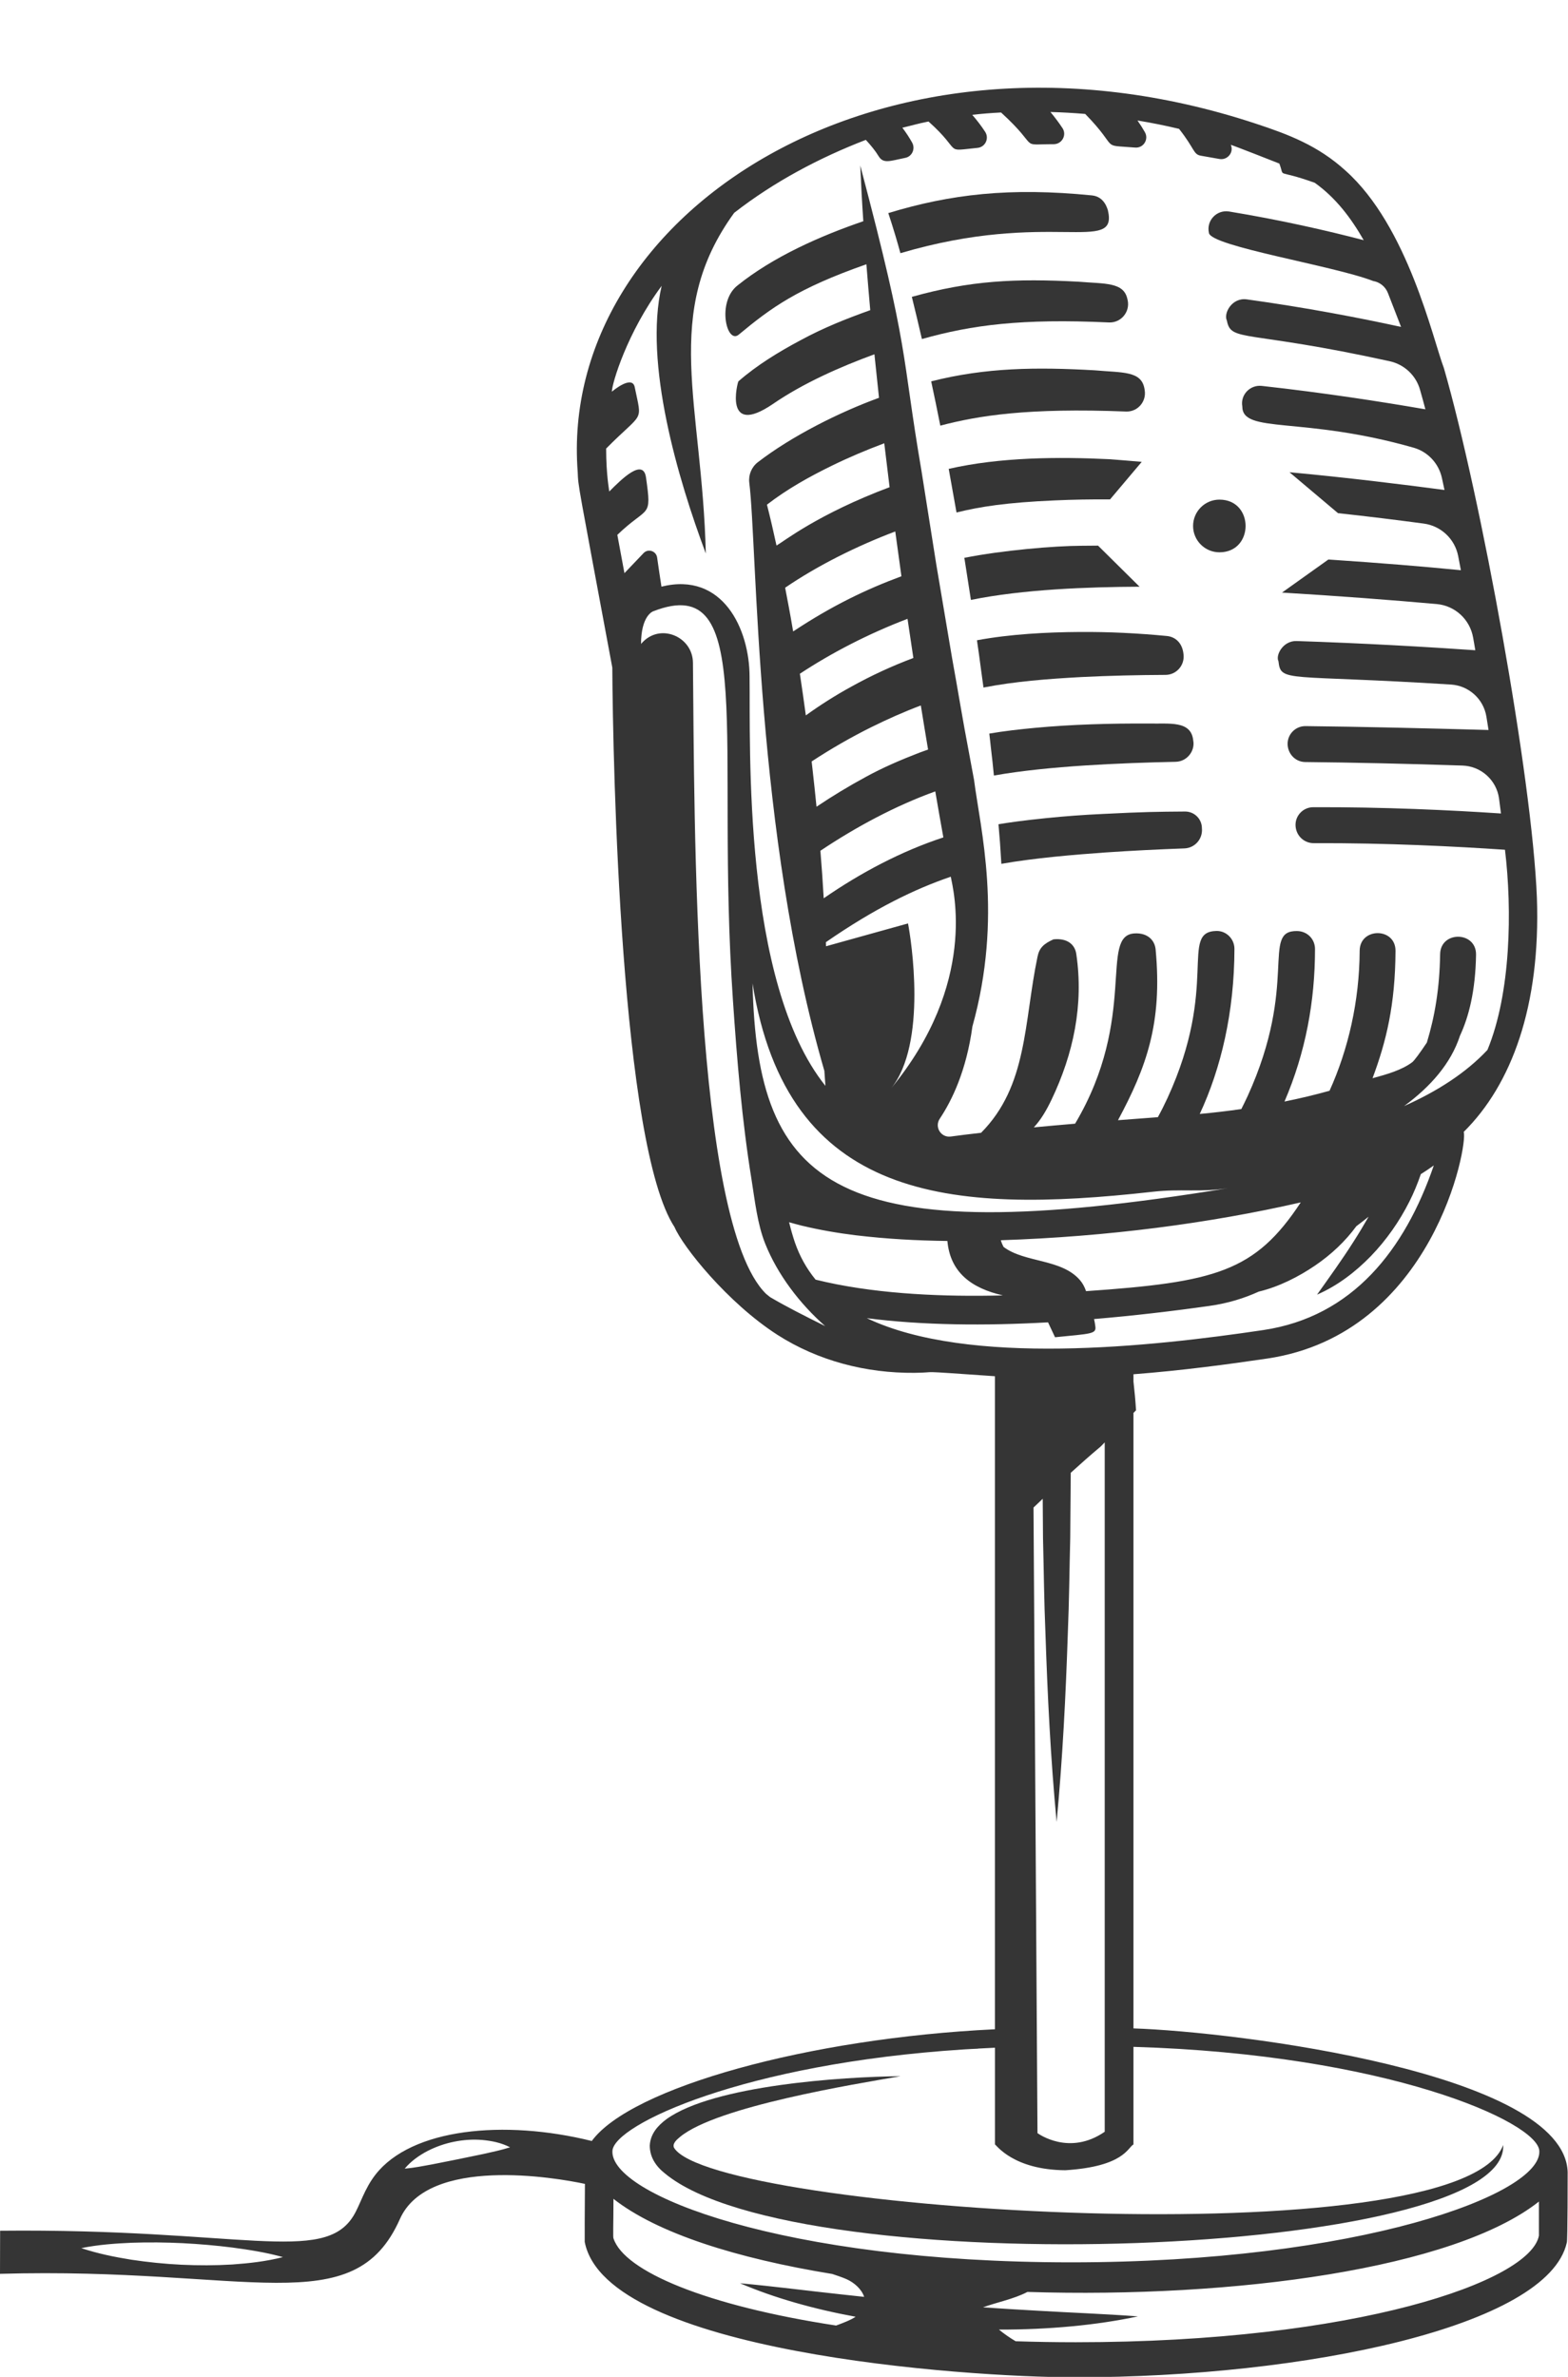 <?xml version="1.0" encoding="UTF-8"?><svg xmlns="http://www.w3.org/2000/svg" xmlns:xlink="http://www.w3.org/1999/xlink" height="322.5" preserveAspectRatio="xMidYMid meet" version="1.0" viewBox="0.0 -11.9 212.8 322.5" width="212.8" zoomAndPan="magnify"><g fill="#353535" id="change1_1"><path d="M 149.02 62.133 L 154.656 67.707 C 147.645 67.738 138.824 68.059 131.766 69.5 C 131.492 67.695 131.211 65.902 130.926 64.102 C 130.906 63.992 130.887 63.895 130.867 63.789 C 135.996 62.773 143.074 62.16 146.77 62.152 C 147.52 62.141 148.27 62.133 149.02 62.133" fill="inherit"/><path d="M 149.598 98.543 C 155.445 98.25 156.977 98.242 160.824 98.211 C 162.086 98.203 163.117 99.215 163.117 100.484 C 163.254 101.926 162.16 103.164 160.738 103.215 C 157.141 103.348 153.535 103.523 149.957 103.77 C 145.824 104.062 140.363 104.52 135.898 105.309 C 135.84 104.355 135.77 103.406 135.715 102.453 C 135.645 101.613 135.578 100.777 135.508 99.938 C 137.066 99.676 138.91 99.422 141.953 99.109 C 144.508 98.848 147.051 98.66 149.598 98.543" fill="inherit"/><path d="M 150.617 50.41 C 152.062 50.531 153.504 50.629 154.949 50.766 L 150.648 55.863 C 148.121 55.844 145.609 55.883 143.102 56 C 136.602 56.281 132.992 56.848 129.812 57.637 C 129.465 55.656 129.113 53.688 128.754 51.719 C 135.73 50.121 143.629 50.07 150.617 50.41" fill="inherit"/><path d="M 158.164 79.672 C 154.383 79.688 150.59 79.777 146.828 79.961 C 142.195 80.215 137.809 80.547 133.473 81.387 C 133.266 79.863 133.051 78.352 132.855 76.832 C 132.77 76.211 132.684 75.594 132.586 74.973 C 137.137 74.133 142.031 73.879 146.516 73.848 C 150.492 73.82 154.441 74.016 158.371 74.395 C 159.492 74.504 160.477 75.32 160.621 76.891 C 160.797 78.371 159.656 79.672 158.164 79.672" fill="inherit"/><path d="M 159.539 91.465 C 152.266 91.621 142.293 92.012 134.887 93.328 C 134.77 92.09 134.633 90.852 134.484 89.613 C 134.418 88.949 134.34 88.297 134.262 87.637 C 136.328 87.281 138.363 87.059 140.402 86.863 C 145.559 86.379 150.707 86.25 155.875 86.27 C 158.684 86.34 161.656 85.82 161.938 88.57 C 162.211 89.953 161.129 91.438 159.539 91.465" fill="inherit"/><path d="M 152.832 43.938 C 139.406 43.414 132.777 44.496 127.613 45.852 C 127.211 43.844 126.812 41.844 126.375 39.844 C 133.766 37.965 140.637 37.895 148.562 38.344 C 152.336 38.684 154.879 38.402 155.316 40.82 L 155.348 41.023 C 155.621 42.574 154.402 43.996 152.832 43.938" fill="inherit"/><path d="M 150.512 31.852 C 138.629 31.305 131.922 32.184 125.117 34.102 C 124.676 32.191 124.219 30.281 123.75 28.379 C 131.707 26.156 137.762 25.863 146.391 26.324 C 149.945 26.625 152.531 26.352 153.008 28.699 L 153.047 28.867 C 153.367 30.445 152.121 31.918 150.512 31.852" fill="inherit"/><path d="M 122.199 22.453 C 121.977 21.633 121.742 20.816 121.5 20.008 C 121.195 19.004 120.887 18.008 120.555 17.012 C 129.035 14.438 137.066 13.504 148.191 14.613 C 149.938 14.781 150.297 16.523 150.355 16.621 C 151.789 22.715 142.41 16.477 122.199 22.453" fill="inherit"/><path d="M 165.496 63.039 C 163.527 63.039 161.918 61.438 161.918 59.469 C 161.918 57.488 163.527 55.891 165.496 55.891 C 170.227 55.891 170.227 63.039 165.496 63.039" fill="inherit"/><path d="M 11.035 293.133 C 13.344 292.664 15.645 292.5 17.938 292.402 C 20.227 292.324 22.508 292.352 24.781 292.461 C 27.051 292.578 29.324 292.773 31.594 293.062 C 33.855 293.367 36.129 293.719 38.398 294.352 C 36.117 294.938 33.816 295.191 31.516 295.355 C 29.215 295.492 26.926 295.492 24.633 295.387 C 22.352 295.277 20.07 295.043 17.801 294.703 C 15.527 294.332 13.277 293.883 11.035 293.133 Z M 54.922 282.352 C 55.781 281.328 56.855 280.574 57.984 279.973 C 59.137 279.379 60.363 278.949 61.633 278.695 C 62.887 278.441 64.184 278.352 65.473 278.461 C 66.758 278.578 68.035 278.84 69.227 279.453 C 67.957 279.855 66.758 280.098 65.59 280.363 L 62.109 281.082 L 58.629 281.773 C 57.438 281.988 56.25 282.234 54.922 282.352 Z M 83.117 279.922 C 83.352 276.383 100.953 268.09 130.828 266.172 C 131.484 266.133 132.145 266.094 132.809 266.07 C 132.754 266.066 132.703 266.062 132.652 266.062 C 133.438 266.02 134.227 265.977 135.031 265.941 L 135.031 279.059 C 135.227 279.164 137.551 282.523 144.586 282.566 C 152.566 282.059 153.043 279.48 153.828 279.066 L 153.828 265.824 C 188.145 266.84 208.637 275.977 208.906 279.922 C 209.316 285.848 184.312 295.062 145.348 295.062 C 106.379 295.062 82.727 285.848 83.117 279.922 Z M 83.254 286.445 C 89.207 291.129 100.016 294.531 112.953 296.641 C 113.605 296.867 114.27 297.07 114.891 297.348 C 115.938 297.812 116.949 298.719 117.277 299.746 C 116.199 299.633 115.105 299.516 113.988 299.391 C 109.508 298.91 105.031 298.32 100.438 297.902 C 105.113 299.902 110.477 301.41 116.121 302.445 C 115.754 302.688 115.348 302.887 114.949 303.059 C 114.465 303.266 113.969 303.453 113.473 303.637 C 95.852 300.949 84.73 296.273 83.266 291.828 C 83.168 291.727 83.254 289.91 83.254 286.445 Z M 154.434 302.395 C 149.836 302.051 145.32 301.895 140.82 301.625 C 138.301 301.488 135.852 301.336 133.41 301.168 C 135.145 300.52 137.637 300.035 139.434 299.078 C 167.602 299.957 197.312 295.926 208.852 286.816 L 208.852 291.438 C 207.711 297.637 184.02 305.902 146.008 305.902 C 143.211 305.902 140.492 305.855 137.84 305.77 C 137.043 305.301 136.285 304.77 135.566 304.188 C 142.324 304.199 148.836 303.594 154.434 302.395 Z M 141.512 191.461 L 141.551 196.785 C 141.66 201.066 141.695 205.348 141.879 209.625 C 142.164 218.184 142.586 226.746 143.398 235.305 C 144.211 226.746 144.637 218.184 144.922 209.625 C 145.102 205.348 145.137 201.066 145.246 196.785 L 145.316 187.934 C 146.648 186.723 147.996 185.523 149.379 184.371 C 149.562 184.18 149.742 183.996 149.926 183.809 L 149.926 277.344 C 145.109 280.676 140.895 277.594 140.801 277.531 L 140.262 192.648 C 140.676 192.254 141.094 191.855 141.512 191.461 Z M 117.641 166.953 C 125.215 167.93 133.668 168 142.234 167.52 L 143.184 169.543 C 148.008 169.059 148.777 169.109 148.66 168.117 C 148.617 167.758 148.555 167.414 148.48 167.074 C 153.801 166.625 159.094 166.008 164.18 165.285 C 166.664 164.934 168.867 164.246 170.828 163.352 C 173.598 162.691 176.277 161.309 178.473 159.816 C 180.695 158.301 182.574 156.523 184.078 154.473 C 184.641 154.051 185.191 153.629 185.738 153.188 C 185.074 154.348 184.387 155.496 183.656 156.633 C 182.148 159.008 180.484 161.309 178.742 163.762 C 181.512 162.559 183.941 160.699 186.047 158.535 C 188.145 156.359 189.906 153.848 191.273 151.137 C 191.879 149.934 192.391 148.684 192.828 147.41 C 193.43 147.035 194.012 146.641 194.586 146.234 C 190.66 157.66 183.594 166.766 171.434 168.57 C 156.227 170.832 131.434 173.531 117.641 166.953 Z M 190.562 138.172 C 194.125 135.559 196.918 132.398 198.141 128.625 C 199.344 126.051 200.242 122.523 200.32 117.641 C 200.367 114.426 195.492 114.367 195.445 117.574 C 195.375 122.199 194.723 126.008 193.645 129.562 C 192.734 130.922 191.953 131.996 191.668 132.219 C 190.254 133.289 188.219 133.871 186.273 134.398 C 188.137 129.395 189.348 124.477 189.391 117.133 C 189.414 113.898 184.547 113.918 184.527 117.098 C 184.492 123.977 182.961 130.52 180.438 136.098 C 178.418 136.664 176.379 137.145 174.324 137.562 C 177.191 130.902 178.465 123.949 178.465 116.859 C 178.465 115.602 177.504 114.453 176.027 114.426 C 171.102 114.355 176.297 121.492 169.328 136.809 C 169.039 137.43 168.75 138.016 168.465 138.582 C 166.586 138.852 164.707 139.07 162.824 139.246 C 165.707 133.066 167.512 125.453 167.531 116.848 C 167.531 115.508 166.445 114.395 165.098 114.414 C 160.039 114.512 165.477 121.766 158.457 137.062 C 158.031 137.98 157.598 138.852 157.137 139.684 C 155.227 139.824 153.422 139.961 151.727 140.094 C 155.566 132.938 157.777 126.945 156.836 116.934 C 156.719 115.66 155.734 114.66 154 114.746 C 149.109 114.984 154.488 126.109 145.906 140.566 C 143.848 140.742 141.984 140.906 140.305 141.066 C 141.273 140.023 141.996 138.793 142.711 137.301 C 145.684 131.078 147.09 124.422 146.066 117.531 C 145.883 116.277 144.875 115.359 142.969 115.555 C 141.609 116.168 141.043 116.742 140.805 117.914 C 139.871 122.383 139.543 126.758 138.652 130.812 C 137.766 134.875 136.316 138.605 133.148 141.801 C 131.465 141.992 130.117 142.16 129.039 142.309 C 127.699 142.492 126.789 141.012 127.539 139.891 C 129.199 137.406 131.156 133.359 131.969 127.379 C 136.145 112.406 133.031 100.531 132.195 93.941 C 132.184 93.891 131.473 90.059 131.473 90.059 C 130.66 85.852 129.984 81.617 129.215 77.41 L 127.074 64.73 L 125.066 52.039 C 122.23 35.418 123.543 36.234 116.75 10.559 C 116.855 13.086 116.992 15.598 117.164 18.117 C 111.293 20.125 104.938 22.938 100.082 26.84 C 97.254 29.059 98.609 34.895 100.27 33.496 C 104.691 29.824 108.223 27.242 117.582 23.957 C 117.746 26.027 117.922 28.105 118.105 30.184 C 114.957 31.312 111.836 32.531 108.609 34.285 C 105.656 35.859 102.711 37.66 100.211 39.844 C 100.109 39.934 98.133 47.52 104.895 42.914 C 109.027 40.078 114.016 37.879 118.672 36.172 C 118.875 38.137 119.082 40.109 119.293 42.074 C 113.961 44.016 107.48 47.242 102.828 50.832 C 101.992 51.488 101.562 52.539 101.688 53.59 C 102.785 62.387 102.492 101.156 111.879 133.402 L 112.023 135.434 C 100.734 121.363 101.848 89.215 101.727 79.93 C 101.727 73.465 98.098 65.629 89.77 67.699 C 89.59 66.543 89.387 65.215 89.18 63.746 C 89.055 62.859 87.961 62.5 87.348 63.141 C 86.484 64.055 85.582 64.988 84.746 65.867 L 83.781 60.672 C 87.988 56.621 88.477 58.574 87.672 52.887 C 87.289 50.215 84.387 53.074 82.688 54.789 C 82.688 54.672 82.262 52.559 82.262 48.961 C 87.367 43.805 87.152 45.578 86.141 40.629 C 85.801 38.949 83.215 41.086 83.039 41.25 C 83.039 40.156 85.125 33.168 89.797 26.887 C 87.348 37.379 92.027 53.152 95.789 63.199 C 95.293 42.754 89.711 30.648 99.641 16.977 C 105.055 12.762 111.207 9.504 117.504 7.078 C 118.191 7.82 118.801 8.562 119.258 9.32 C 119.898 10.363 120.852 9.918 122.836 9.523 C 123.777 9.352 124.258 8.297 123.789 7.449 C 123.406 6.758 122.961 6.086 122.465 5.43 C 123.742 5.133 124.629 4.855 126.012 4.586 C 130.75 8.816 127.922 8.641 132.66 8.164 C 133.727 8.062 134.281 6.863 133.695 5.98 C 133.18 5.184 132.59 4.426 131.949 3.68 C 133.242 3.531 134.551 3.426 135.859 3.363 C 141.367 8.391 138.059 7.664 143.016 7.664 C 144.137 7.656 144.812 6.402 144.188 5.473 C 143.699 4.738 143.152 4.008 142.559 3.297 C 144.129 3.336 145.707 3.43 147.277 3.559 C 152.094 8.492 149.109 7.723 154.039 8.121 C 155.184 8.227 155.953 6.992 155.363 6.008 C 155.066 5.48 154.734 4.961 154.371 4.449 C 156.266 4.762 158.156 5.137 160.016 5.586 C 162.199 8.348 161.918 9.059 163.012 9.234 C 163.863 9.383 164.695 9.523 165.496 9.672 C 166.59 9.863 167.484 8.773 167.039 7.75 C 167.297 7.809 173.188 10.109 173.625 10.293 C 174.441 12.414 172.926 10.93 178.434 12.902 C 181.277 14.938 183.324 17.629 185.074 20.688 C 180.07 19.383 173.785 17.945 166.805 16.797 C 165.125 16.527 163.695 18.027 164.066 19.695 C 164.277 21.523 180.996 24.148 186.355 26.227 C 187.266 26.383 188.023 26.992 188.363 27.863 C 189.02 29.547 190.055 32.203 190.145 32.457 C 184.508 31.227 177.215 29.824 169.199 28.719 C 167.191 28.445 166.016 30.617 166.508 31.609 C 167.074 34.562 169.027 32.816 188.602 37.113 C 190.602 37.555 192.191 39.055 192.73 41.027 C 193.074 42.246 193.215 42.754 193.445 43.637 C 187.547 42.617 179.758 41.402 171.246 40.461 C 169.652 40.285 168.32 41.668 168.598 43.246 C 168.598 47.012 176.727 44.523 191.879 48.855 C 193.797 49.41 195.254 50.988 195.684 52.934 C 195.773 53.375 195.883 53.863 196.039 54.582 C 190.637 53.863 182.488 52.859 175.004 52.176 L 181.586 57.727 C 185.465 58.145 189.684 58.668 193.215 59.141 C 195.562 59.449 197.441 61.223 197.895 63.543 C 198.008 64.137 198.125 64.762 198.262 65.469 C 192.957 64.949 187.602 64.508 180.281 64.016 L 173.988 68.504 C 181.395 68.945 189.047 69.527 195.004 70.062 C 197.48 70.289 199.488 72.152 199.922 74.602 C 200.039 75.227 200.133 75.82 200.219 76.328 C 193.816 75.887 185.211 75.379 175.969 75.078 C 174.113 75.02 173.09 77.012 173.504 77.816 C 173.832 80.754 174.523 79.566 196.938 80.984 C 199.344 81.141 201.332 82.945 201.723 85.32 C 201.922 86.535 201.984 86.992 202.016 87.148 C 193.16 86.906 184.828 86.703 177.176 86.621 C 175.742 86.609 174.613 87.848 174.758 89.273 C 174.895 90.551 175.91 91.484 177.133 91.496 C 183.758 91.562 190.914 91.723 198.465 91.973 C 200.992 92.051 203.098 93.941 203.441 96.445 C 203.527 97.117 203.617 97.801 203.703 98.477 C 196.93 98.023 187.77 97.59 178.227 97.625 C 176.816 97.625 175.703 98.836 175.832 100.238 C 175.945 101.539 177.012 102.512 178.301 102.504 C 188.105 102.465 197.48 102.941 204.246 103.398 C 205.234 111.57 205.047 122.867 201.867 130.559 C 198.988 133.637 195.105 136.152 190.562 138.172 Z M 136.105 163.863 C 135.582 163.875 135.051 163.895 134.531 163.898 C 126.828 164.02 118.164 163.582 110.688 161.727 C 109.449 160.215 108.516 158.527 107.871 156.656 C 107.598 155.848 107.336 154.941 107.09 153.938 C 107.656 154.102 108.223 154.25 108.785 154.395 C 111.242 154.988 113.711 155.41 116.164 155.711 C 120.438 156.215 124.309 156.422 128.574 156.48 C 128.957 160.758 131.855 162.895 136.105 163.863 Z M 176.531 151.246 C 170.316 160.688 164.941 162.07 147.391 163.289 C 147.207 162.746 146.941 162.234 146.59 161.82 C 144.07 158.859 139.094 159.473 136.195 157.285 C 136.051 157.012 135.922 156.711 135.828 156.379 C 150.316 155.898 164.145 154.082 176.531 151.246 Z M 156.395 149.809 C 160.395 149.359 162.66 149.922 166.633 149.32 C 113.012 158.098 102.789 149.23 102.129 121.531 C 106.852 151.027 128.777 152.891 156.395 149.809 Z M 126.93 95.48 C 127.285 97.559 127.652 99.645 128.027 101.723 C 122.367 103.582 116.867 106.473 111.789 109.984 C 111.664 107.832 111.52 105.676 111.34 103.535 C 116.176 100.297 121.52 97.43 126.93 95.48 Z M 124.969 83.82 C 125.289 85.82 125.621 87.809 125.953 89.801 C 125.555 89.945 125.145 90.09 124.746 90.238 C 122.25 91.203 119.793 92.254 117.473 93.531 C 115.184 94.77 112.961 96.117 110.812 97.559 C 110.641 95.824 110.453 94.09 110.258 92.352 C 110.219 92.039 110.18 91.73 110.152 91.418 C 112.754 89.711 115.473 88.141 118.262 86.758 C 120.445 85.676 122.688 84.68 124.969 83.82 Z M 123.164 72.066 C 123.383 73.496 123.906 77.035 123.957 77.379 C 121.039 78.469 118.223 79.777 115.531 81.27 C 113.398 82.438 111.34 83.742 109.363 85.168 C 109.109 83.277 108.836 81.395 108.555 79.516 C 112.859 76.676 117.883 74.074 123.164 72.066 Z M 105.383 62.121 C 104.984 60.27 104.555 58.418 104.086 56.574 C 106.875 54.43 109.781 52.812 112.93 51.27 C 115.23 50.148 117.602 49.145 120.008 48.246 C 120.242 50.238 120.484 52.227 120.73 54.203 C 111.008 57.852 106.359 61.574 105.383 62.121 Z M 121.5 60.211 C 121.773 62.234 122.055 64.266 122.336 66.289 C 117.539 68.07 112.988 70.242 107.641 73.777 C 107.375 72.273 107.402 72.246 106.555 67.844 C 110.988 64.812 116.344 62.16 121.5 60.211 Z M 120.863 135.863 C 125.93 129.75 123.625 115.414 123.23 113.395 L 112.102 116.492 C 112.094 116.309 112.09 116.125 112.082 115.941 C 118.711 111.352 124.148 108.723 129.035 107.055 C 129.352 108.77 132.742 121.516 120.863 135.863 Z M 86.996 75.512 C 86.996 71.668 88.574 71.07 88.641 71.047 C 102.84 65.488 97.051 88.547 99.469 123.812 C 100.02 131.938 100.691 140.094 101.992 148.137 C 102.445 150.973 102.781 154.18 103.855 156.859 C 105.531 161.047 108.539 164.996 111.988 168.031 C 109.199 166.648 106.715 165.395 104.508 164.094 L 103.961 163.652 C 94.035 153.891 94.258 99.32 94.043 78.02 C 94.012 74.586 89.883 72.715 87.383 75.066 C 87.258 75.184 87.137 75.309 87.02 75.434 C 87.012 75.512 87.004 75.508 86.996 75.512 Z M 0 296.621 C 33.742 295.656 48.004 303.32 54.277 289.176 C 58.098 280.609 75.406 283.559 79.383 284.418 C 79.355 287.891 79.344 292.223 79.355 292.293 C 82.25 307.227 130.699 310.66 146 310.66 C 177.109 310.66 210.098 303.777 212.637 292.383 C 212.754 292.383 212.754 282.809 212.754 282.809 C 212.293 269.348 167.863 263.785 153.828 263.32 L 153.828 179.809 C 153.941 179.691 154.062 179.574 154.176 179.457 C 154.094 178.133 153.973 176.824 153.828 175.559 L 153.828 174.566 C 160.414 174.059 166.703 173.211 172 172.43 C 194.512 169.086 199.266 143.363 198.645 141.684 C 205.121 135.281 209.102 124.633 208.578 109.875 C 207.934 93.562 200.984 55.504 195.965 38.07 C 194.434 34.023 191.062 18.789 182.609 11.254 C 178.871 7.855 174.887 6.344 170.398 4.867 C 119.676 -11.863 75.727 17.168 78.402 52.145 C 78.488 54.254 78.371 53.27 83.098 78.676 C 83.176 91.898 84.238 143.516 91.551 154.609 C 92.633 157.188 98.703 164.848 105.52 169.223 C 111.039 172.754 117.551 174.43 124.102 174.371 C 127.836 174.328 123.379 174.02 135.027 174.832 L 135.027 263.438 C 109.738 264.645 85.625 271.352 80.312 278.598 C 68.387 275.641 55.852 276.895 50.965 283.152 C 49.418 285.129 48.898 287.238 47.961 288.766 C 43.879 295.402 32.512 290.438 0.016 290.773 L 0 296.621" fill="inherit"/><path d="M 90.457 275.629 C 96.852 271.035 114.336 269.883 122.227 269.805 C 115.941 270.891 97.305 273.906 92.301 278.035 C 91.816 278.426 91.207 278.98 91.484 279.531 C 96.883 288.184 198.297 294.637 204.004 279.145 C 204.809 294.469 108.344 297.996 90.25 283.008 C 89.02 282.043 88.172 280.781 88.184 279.195 C 88.277 277.652 89.215 276.555 90.457 275.629" fill="inherit"/></g></svg>
